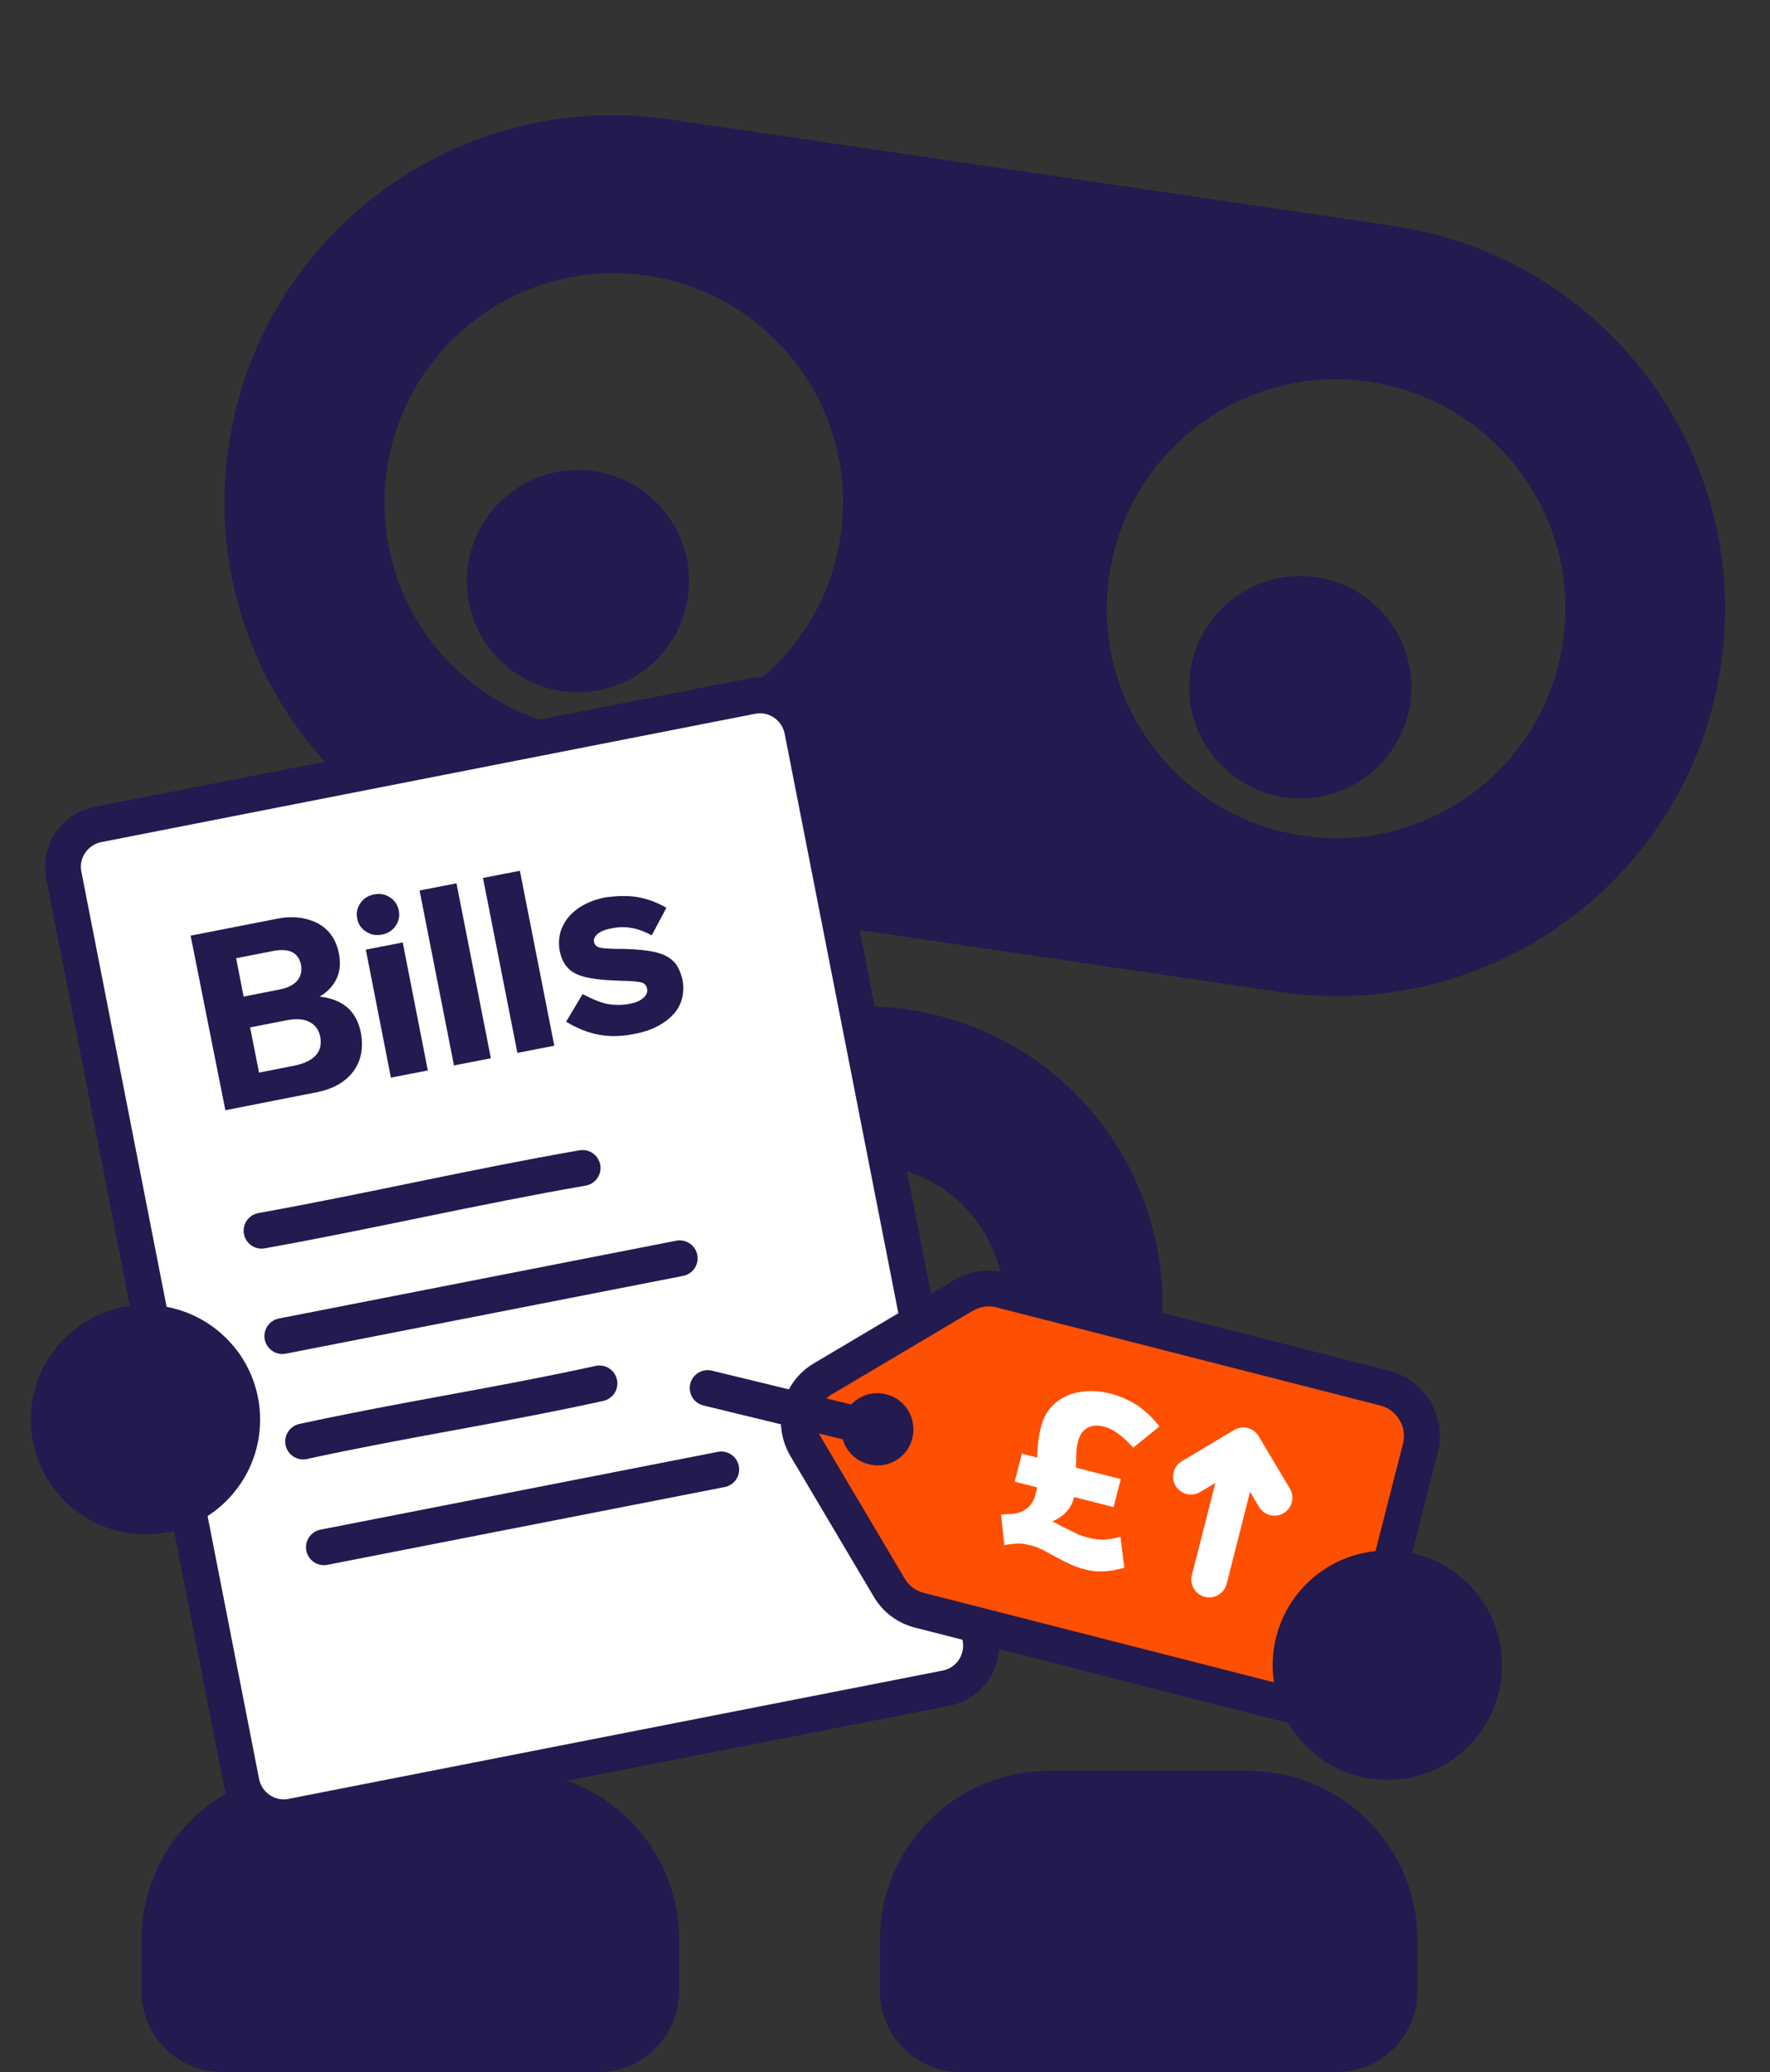 <?xml version="1.0" encoding="utf-8"?>
<!-- Generator: Adobe Illustrator 25.4.1, SVG Export Plug-In . SVG Version: 6.00 Build 0)  -->
<svg version="1.1" id="Layer_1" xmlns="http://www.w3.org/2000/svg" xmlns:xlink="http://www.w3.org/1999/xlink" x="0px" y="0px"
	 width="494px" height="578px" viewBox="0 0 494 578" style="enable-background:new 0 0 494 578;" xml:space="preserve">
<rect x="0" y="0" width="494" height="578" fill="#333333" stroke="none"/>
<style type="text/css">
	.st0{fill:#231A4F;}
	.st1{fill:#FFFFFF;stroke:#231A4F;stroke-width:10;stroke-miterlimit:10;}
	.st2{fill:#FFFFFF;stroke:#231A4F;stroke-width:10;stroke-linecap:round;stroke-miterlimit:10;}
	.st3{fill:#FF4F00;stroke:#231A4F;stroke-width:6.47;stroke-miterlimit:10;}
	.st4{fill:none;stroke:#231A4F;stroke-width:10;stroke-miterlimit:10;}
	.st5{fill:none;stroke:#231A4F;stroke-width:10;stroke-linecap:round;stroke-miterlimit:10;}
	.st6{fill:#FFFFFF;}
	.st7{stroke:#FFFFFF;stroke-width:10;stroke-linecap:round;stroke-miterlimit:10;}
	.st8{fill:none;stroke:#FFFFFF;stroke-width:10;stroke-linecap:round;stroke-linejoin:round;stroke-miterlimit:10;}
</style>
<g>
	<path class="st0" d="M388.7,63L186.9,33.3c-59.3-8.7-114.4,32.1-123.1,91.1c-8.7,59,32.4,113.9,91.6,122.6l201.8,29.7
		c59.3,8.7,114.4-32.1,123.1-91.1C489,126.6,448,71.7,388.7,63z M162,203.5c-35-5.1-59.2-37.7-54-72.6c5.1-35,37.7-59.2,72.6-54
		c35,5.1,59.2,37.7,54,72.6C229.5,184.4,197,208.6,162,203.5z M363.6,233.1c-35-5.1-59.2-37.7-54-72.6c5.1-35,37.7-59.2,72.6-54
		c35,5.1,59.2,37.7,54,72.6C431.1,214.1,398.6,238.3,363.6,233.1z"/>
	<circle class="st0" cx="161.3" cy="162.1" r="31"/>
	<circle class="st0" cx="362.9" cy="191.7" r="31"/>
	<path class="st0" d="M229.5,445.9c-6.1-0.9-12.1-2.5-17.9-4.7c-42.7-16.5-64.1-64.6-47.6-107.3c8-20.7,23.5-37,43.8-46
		c20.3-9,42.8-9.5,63.5-1.6c42.7,16.5,64.1,64.6,47.6,107.3c-8,20.7-23.5,37-43.8,46C260.5,446,244.8,448.1,229.5,445.9z M247,325.2
		c-7.2-1.1-14.6-0.1-21.4,3c-9.5,4.2-16.8,11.9-20.6,21.6c-3.7,9.7-3.5,20.3,0.7,29.8c4.2,9.5,11.9,16.8,21.6,20.6
		c9.7,3.7,20.3,3.5,29.8-0.7c9.5-4.2,16.8-11.9,20.6-21.6c7.7-20.1-2.3-42.7-22.4-50.4C252.7,326.3,249.8,325.6,247,325.2z"/>
	<path class="st0" d="M142.5,494H86.6c-26,0-47.1,21.1-47.1,47.1v14.4c0,12.4,10.1,22.5,22.5,22.5h105c12.4,0,22.5-10.1,22.5-22.5
		v-14.4C189.6,515.1,168.4,494,142.5,494z"/>
	<g>
		<path class="st1" d="M264.1,470.9L81.5,506.7c-6.5,1.3-12.8-3-14.1-9.5L17.8,244.1c-1.3-6.5,3-12.8,9.5-14.1l182.5-35.8
			c6.5-1.3,12.8,3,14.1,9.5l49.7,253.2C274.8,463.3,270.6,469.6,264.1,470.9z"/>
		<path class="st2" d="M73,343.3c29.6-5.3,59.6-12.3,89.6-17.5"/>
		<g>
			<path class="st0" d="M96.8,280.9c2,1.7,3.3,4.1,3.9,7.1c0.8,4.3,0.1,7.9-2.1,10.9c-2.3,3-5.7,4.9-10.3,5.8l-25.4,5L53.2,261
				l24-4.7c4.4-0.9,8.1-0.4,11.4,1.2c3.2,1.7,5.2,4.5,6,8.5c0.5,2.7,0.3,5-0.7,7.1c-1,2-2.6,3.7-4.7,4.9
				C92.2,278.3,94.8,279.3,96.8,280.9z M68,278l10.1-2c2.2-0.4,3.9-1.3,4.9-2.5c1-1.2,1.3-2.7,1-4.4c-0.7-3.4-3.3-4.7-7.9-3.8
				l-10.2,2L68,278z M88.2,294.3c1.2-1.3,1.5-3,1.2-5c-0.4-2-1.4-3.4-3-4.2c-1.6-0.9-3.7-1-6.4-0.5l-10.2,2l2.5,12.6l10.2-2
				C85.1,296.6,87,295.7,88.2,294.3z"/>
			<path class="st0" d="M102.2,259.9c-1.3-0.8-2.2-2-2.5-3.7c-0.3-1.6,0-3,0.9-4.3c0.9-1.3,2.2-2.1,3.8-2.4c1.6-0.3,3.1-0.1,4.4,0.8
				c1.3,0.8,2.2,2.1,2.5,3.7c0.3,1.6,0,3-0.9,4.3c-0.9,1.3-2.2,2.1-3.8,2.4C105,261,103.6,260.8,102.2,259.9z M119.4,298.6l-10.3,2
				l-7-35.7l10.3-2L119.4,298.6z"/>
			<path class="st0" d="M137,295.2l-10.3,2l-9.6-48.8l10.3-2L137,295.2z"/>
			<path class="st0" d="M154.7,291.7l-10.3,2l-9.6-48.8l10.3-2L154.7,291.7z"/>
			<path class="st0" d="M177.7,250.2c2.6,0.4,5.4,1.4,8.3,3l-4.1,7.7c-2.3-1.2-4.3-1.9-6-2.1c-1.7-0.3-3.5-0.2-5.4,0.2
				c-1.6,0.3-2.8,0.8-3.7,1.5c-0.8,0.7-1.2,1.5-1,2.3c0.1,0.6,0.5,1.1,1,1.3c0.5,0.3,1.4,0.4,2.8,0.5c1.3,0.1,2.9,0.1,4.7,0.1
				c3.6,0.1,6.5,0.4,8.6,0.9c2.2,0.5,3.9,1.4,5.1,2.6c1.2,1.2,2,3,2.5,5.2c0.4,2.3,0.2,4.5-0.6,6.5c-0.9,2.1-2.4,3.8-4.6,5.3
				c-2.2,1.5-4.9,2.6-8.2,3.2c-3.4,0.7-6.6,0.8-9.6,0.3c-3-0.5-6.2-1.7-9.5-3.7l4.6-7.7c2.9,1.5,5.3,2.5,7.2,2.8
				c1.9,0.3,3.9,0.3,6-0.1c1.6-0.3,2.8-0.8,3.7-1.6c0.9-0.7,1.3-1.6,1.1-2.6c-0.2-1-0.8-1.6-1.8-1.8c-1-0.2-2.7-0.4-5.1-0.4
				l-2.2-0.1c-3.5-0.1-6.4-0.5-8.4-1c-2.1-0.6-3.7-1.4-4.7-2.6c-1.1-1.2-1.8-2.7-2.2-4.7c-0.4-2.2-0.2-4.3,0.6-6.3
				c0.9-2.1,2.3-3.9,4.4-5.4c2.1-1.5,4.7-2.6,7.9-3.2C172.2,249.9,175.1,249.8,177.7,250.2z"/>
		</g>
		<path class="st2" d="M78.8,372.7L189.7,351"/>
		<path class="st2" d="M90.4,431.6l110.9-21.7"/>
		<path class="st2" d="M84.6,402.1c28-6.1,55-10.1,82.7-16.2"/>
		<circle class="st0" cx="40.6" cy="396" r="32"/>
	</g>
	<g>
		<g>
			<g>
				<g>
					<path class="st3" d="M269,361.3l-39.3,23.3c-6.6,3.9-8.7,12.4-4.8,19l23.3,39.3c1.9,3.2,4.9,5.4,8.5,6.3l106.9,27.3
						c7.4,1.9,14.9-2.6,16.8-10l16-62.5c1.9-7.4-2.6-14.9-10-16.8l-106.9-27.3C275.9,358.9,272.2,359.5,269,361.3z M251.5,400.4
						c-0.9,3.7-4.7,5.9-8.3,4.9c-3.7-0.9-5.9-4.7-4.9-8.3c0.9-3.7,4.7-5.9,8.3-4.9C250.2,393,252.4,396.7,251.5,400.4z"/>
					<path class="st4" d="M269,361.3l-39.3,23.3c-6.6,3.9-8.7,12.4-4.8,19l23.3,39.3c1.9,3.2,4.9,5.4,8.5,6.3l106.9,27.3
						c7.4,1.9,14.9-2.6,16.8-10l16-62.5c1.9-7.4-2.6-14.9-10-16.8l-106.9-27.3C275.9,358.9,272.2,359.5,269,361.3z"/>
				</g>
			</g>
		</g>
		<line class="st5" x1="244.9" y1="398.7" x2="197.5" y2="387.2"/>
		<g>
			<path class="st6" d="M313.8,437.3c-4.1,1.2-7.7,1.4-10.9,0.5c-1.6-0.4-3-0.9-4.3-1.5c-1.3-0.6-2.8-1.4-4.5-2.3
				c-1.6-0.9-2.9-1.6-3.8-2c-0.9-0.4-1.9-0.8-3-1c-1.3-0.3-2.4-0.5-3.5-0.4c-1.1,0-2.3,0.2-3.5,0.4l-0.9-8.5c0.3,0,1.3-0.1,3-0.2
				c1.7-0.1,3.2-0.7,4.3-1.6c1.1-0.9,1.9-2.2,2.3-3.8c0.2-0.9,0.4-1.5,0.4-2l-6.2-1.6l2-7.8l4.3,1.1c0-2.9,0.3-5.8,1.1-8.8
				c0.7-2.7,2-4.8,3.9-6.4c1.9-1.6,4.2-2.7,6.9-3.1c2.7-0.5,5.4-0.3,8.3,0.4c2.9,0.7,5.5,1.9,7.7,3.3c2.2,1.5,4.3,3.5,6.2,5.9
				l-7.3,5.9c-1.7-1.8-3.1-3.1-4.4-4c-1.3-0.9-2.6-1.6-4.1-1.9c-1.6-0.4-3.1-0.3-4.3,0.4c-1.3,0.7-2.1,1.9-2.6,3.7
				c-0.3,1.1-0.5,2.3-0.5,3.4s-0.1,2.5-0.1,4l12.5,3.2l-2,7.8l-11-2.8l-0.1,0.3c-0.8,3-2.8,5.1-6,6.5c0.7,0.3,1.8,0.9,3.1,1.6
				c1.6,0.8,2.9,1.4,3.9,1.9c1,0.5,2.1,0.8,3.4,1.1c1.4,0.4,2.8,0.5,4,0.5c1.2-0.1,2.8-0.3,4.6-0.8L313.8,437.3z"/>
		</g>
		<line class="st7" x1="337.5" y1="440.6" x2="347" y2="403.3"/>
		<polyline class="st8" points="332.4,411.9 347,403.2 355.7,417.8 		"/>
	</g>
	<circle class="st0" cx="387.2" cy="464.5" r="32"/>
	<path class="st0" d="M348.5,494h-55.8c-26,0-47.1,21.1-47.1,47.1v14.4c0,12.4,10.1,22.5,22.5,22.5h105c12.4,0,22.5-10.1,22.5-22.5
		v-14.4C395.6,515.1,374.4,494,348.5,494z"/>
</g>
</svg>
